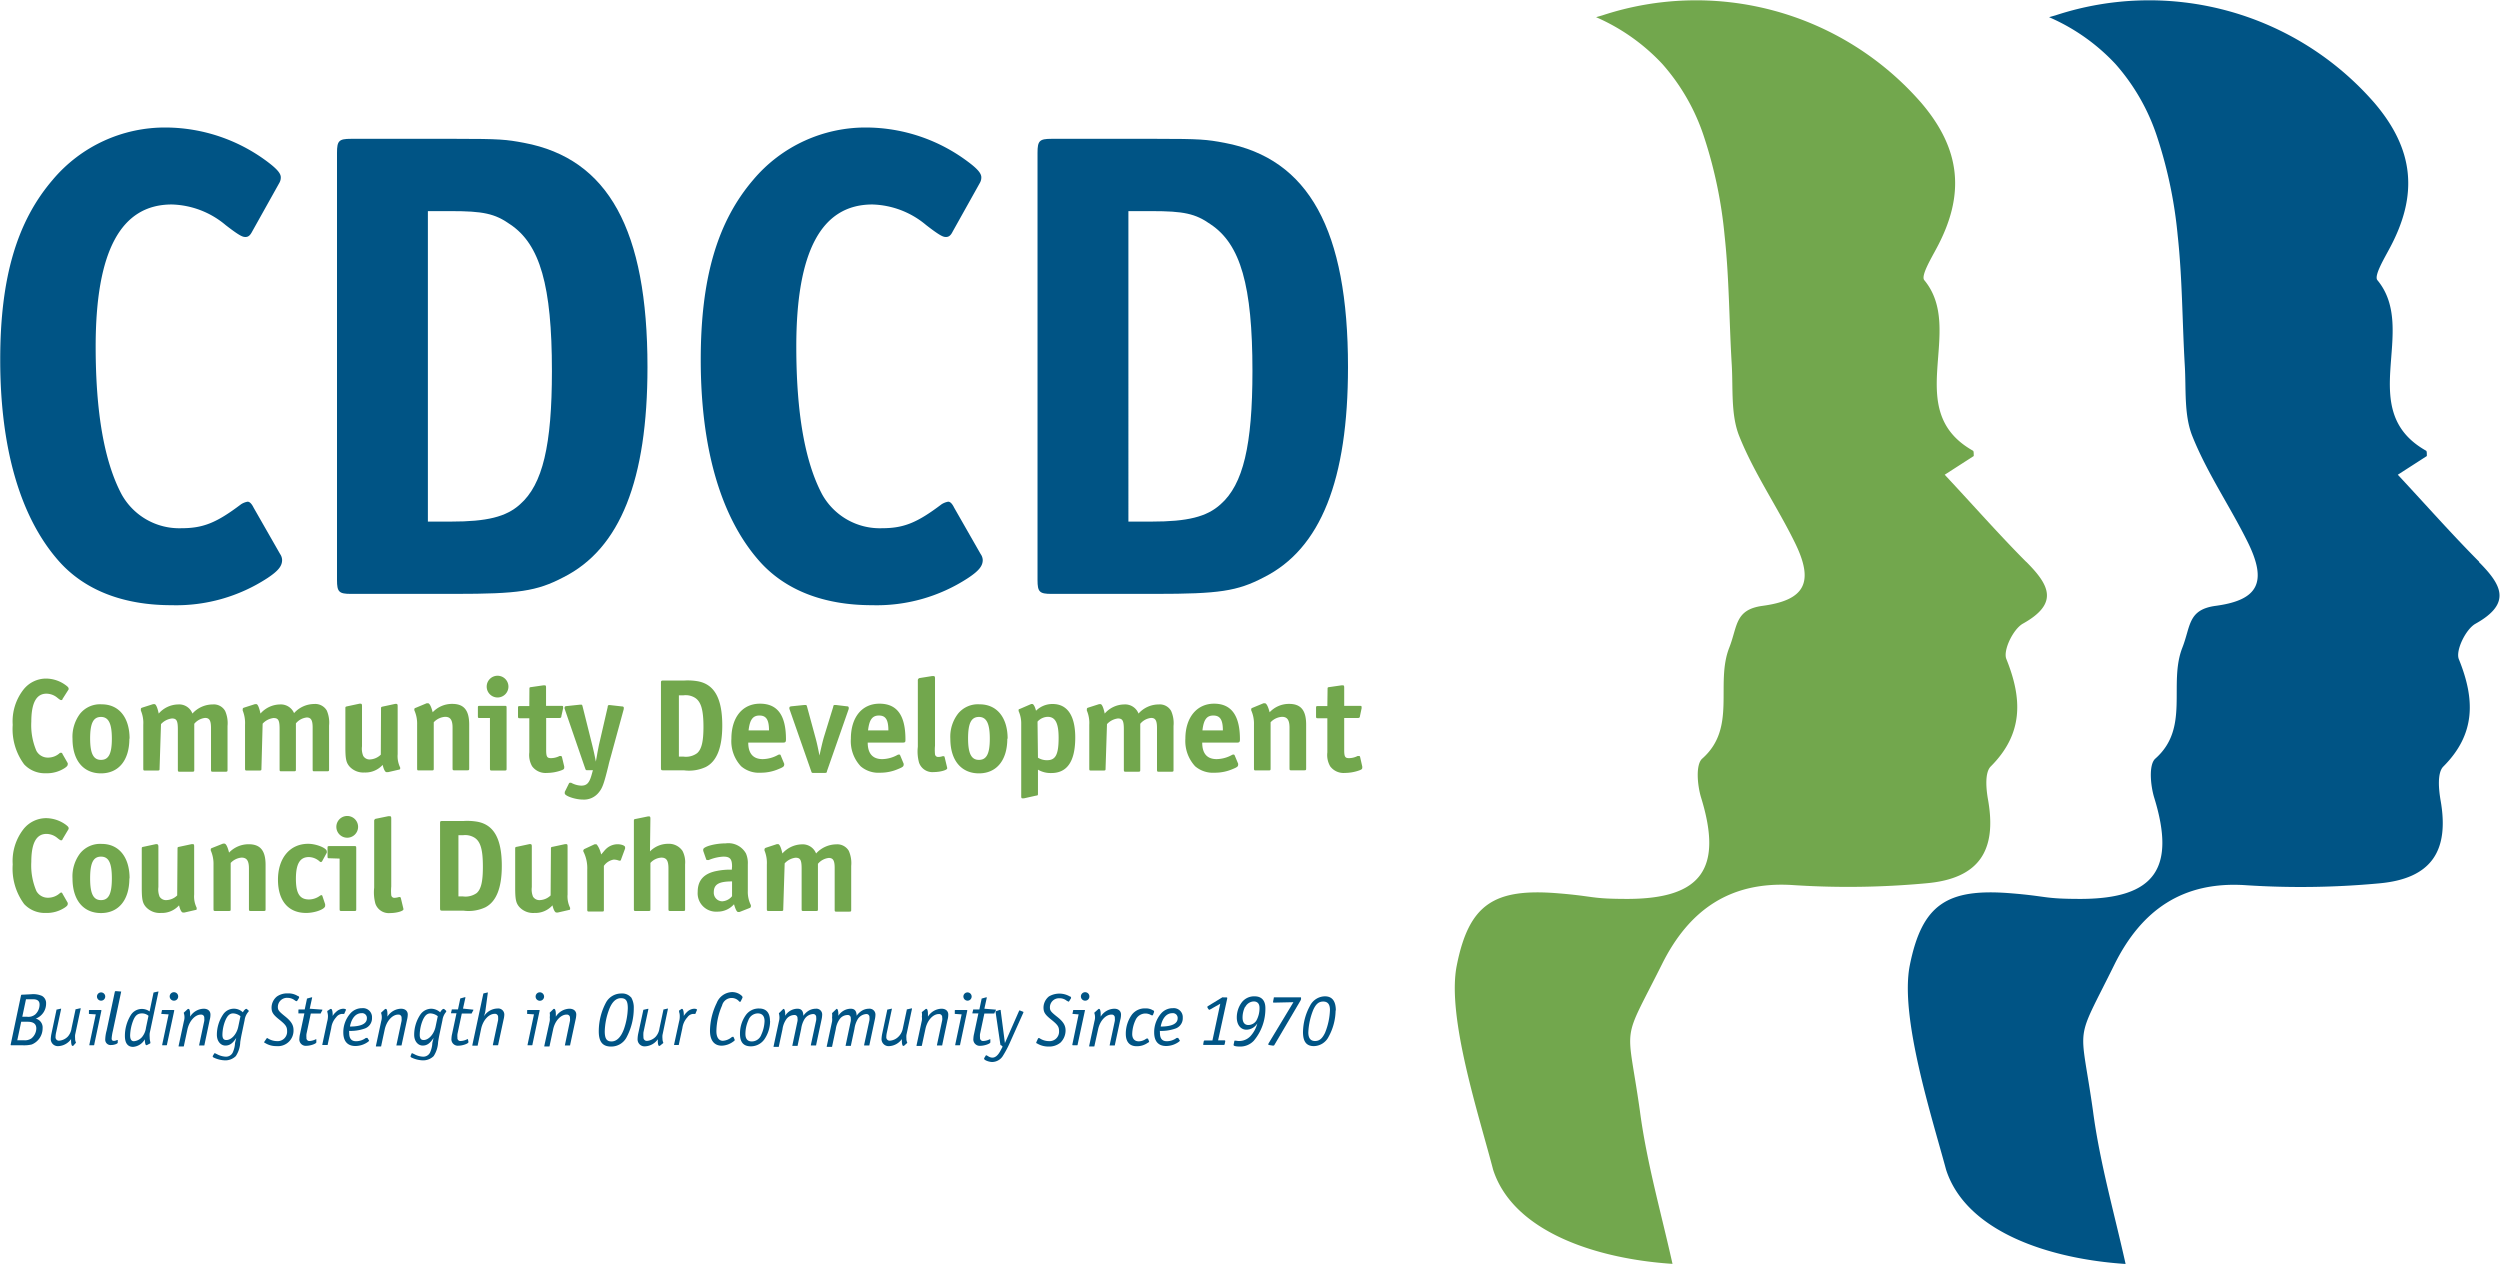 <svg id="Layer_1" data-name="Layer 1" xmlns="http://www.w3.org/2000/svg" viewBox="0 0 229.97 116.23"><defs><style>.cls-1{fill:#72a74d;}.cls-2{fill:#005485;}</style></defs><path class="cls-1" d="M377.32,391.07c-2.49-2.5-4.81-5.15-7.48-8l2.67-1.72c0-.27,0-.46-.07-.49-6.6-3.72-.66-11.08-4.48-15.69-.32-.39.59-1.92,1.08-2.84,2.72-5,2.31-9.2-1.4-13.52a27.48,27.48,0,0,0-29.28-8l-.59.17a18.37,18.37,0,0,1,6.09,4.3,19,19,0,0,1,3.86,6.77,41.18,41.18,0,0,1,1.87,9c.43,3.94.42,7.93.66,11.9.13,2.21-.1,4.6.69,6.57,1.35,3.38,3.47,6.45,5.09,9.74,1.83,3.68,1,5.34-2.94,5.87-2.57.35-2.29,1.87-3.07,3.85-1.31,3.35.72,7.37-2.48,10.2-.63.55-.45,2.47-.11,3.59,2,6.48.09,9.29-6.71,9.32-3.52,0-3-.24-6.49-.52-5.84-.47-8.15,1-9.27,6.62C324,432.89,327,442,328.3,447c1.84,5.7,9.47,8.2,16.5,8.66-1.05-4.72-2.38-9.35-3-14.08-1.19-8.42-1.76-5.9,2.05-13.52,2.46-4.92,6.23-7.64,12.08-7.24a78,78,0,0,0,12.23-.17c4.84-.43,6.49-3,5.67-7.66-.18-1-.32-2.51.24-3.08,3-3,2.93-6.2,1.44-9.89-.32-.79.63-2.75,1.52-3.25,3.35-1.87,2.43-3.56.33-5.67" transform="translate(-190.95 -339.4)"/><path class="cls-2" d="M419,391.07c-2.49-2.5-4.82-5.15-7.48-8l2.67-1.72c0-.27,0-.46-.07-.49-6.6-3.72-.66-11.08-4.48-15.69-.32-.39.59-1.92,1.08-2.84,2.72-5,2.31-9.2-1.4-13.52a27.48,27.48,0,0,0-29.28-8l-.6.17a18.31,18.31,0,0,1,6.1,4.3,19,19,0,0,1,3.86,6.77,41.18,41.18,0,0,1,1.87,9c.43,3.94.42,7.93.65,11.9.14,2.21-.09,4.6.7,6.57,1.35,3.38,3.46,6.45,5.09,9.74,1.82,3.68,1,5.34-2.94,5.87-2.58.35-2.29,1.87-3.07,3.85-1.31,3.35.72,7.37-2.48,10.2-.63.55-.45,2.47-.11,3.59,2,6.48.09,9.29-6.71,9.32-3.52,0-3-.24-6.49-.52-5.84-.47-8.15,1-9.28,6.62-.94,4.74,2,13.85,3.34,18.82,1.85,5.7,9.48,8.2,16.51,8.66-1.05-4.72-2.38-9.35-3-14.08-1.19-8.42-1.76-5.9,2-13.52,2.46-4.92,6.23-7.64,12.08-7.24a78,78,0,0,0,12.23-.17c4.84-.43,6.49-3,5.66-7.66-.17-1-.31-2.51.25-3.08,3-3,2.93-6.2,1.43-9.89-.31-.79.64-2.75,1.53-3.25,3.35-1.87,2.43-3.56.33-5.67" transform="translate(-190.95 -339.4)"/><path class="cls-2" d="M214.14,360.71c-.19.37-.37.49-.61.49s-.49-.06-1.83-1.1a8,8,0,0,0-4.95-1.89c-4.7,0-7,4.33-7,13.06,0,6.1.8,10.62,2.39,13.61a6.06,6.06,0,0,0,5.49,3.11c2,0,3.23-.49,5.49-2.2a1.59,1.59,0,0,1,.61-.24c.18,0,.37.18.55.55l2.44,4.27a1,1,0,0,1,.18.55c0,.55-.36,1-1.34,1.65a15.34,15.34,0,0,1-8.85,2.5c-4.45,0-8.05-1.4-10.43-4.15-3.48-4-5.31-10.31-5.31-18.43,0-7.51,1.52-12.69,4.82-16.54a13.49,13.49,0,0,1,10.49-4.82,15.7,15.7,0,0,1,9.22,3.11c.91.68,1.28,1.1,1.28,1.47a1,1,0,0,1-.12.49Z" transform="translate(-190.95 -339.4)"/><path class="cls-2" d="M230.31,387.38h2.13c3.3,0,5.07-.43,6.35-1.59,2.08-1.83,2.93-5.43,2.93-12.26,0-7.87-1.1-11.66-3.84-13.49-1.41-1-2.51-1.22-5.44-1.22h-2.13Zm2.5-35.21c4.15,0,4.7.06,6.35.37,7.75,1.46,11.35,8,11.35,20.62,0,10.38-2.5,16.72-7.75,19.35-2.44,1.28-4.15,1.52-9.95,1.52h-9.58c-1.1,0-1.28-.18-1.28-1.28v-39.3c0-1.1.18-1.28,1.28-1.28Z" transform="translate(-190.95 -339.4)"/><path class="cls-2" d="M278.58,360.71c-.18.37-.37.49-.61.49s-.49-.06-1.83-1.1a8,8,0,0,0-4.94-1.89c-4.7,0-7,4.33-7,13.06,0,6.1.79,10.62,2.38,13.61a6.07,6.07,0,0,0,5.49,3.11c2,0,3.23-.49,5.49-2.2a1.66,1.66,0,0,1,.61-.24c.19,0,.37.18.55.55l2.44,4.27a1,1,0,0,1,.19.55c0,.55-.37,1-1.35,1.65a15.34,15.34,0,0,1-8.85,2.5c-4.45,0-8.05-1.4-10.43-4.15-3.48-4-5.31-10.31-5.31-18.43,0-7.51,1.53-12.69,4.82-16.54a13.51,13.51,0,0,1,10.5-4.82,15.67,15.67,0,0,1,9.21,3.11c.92.68,1.28,1.1,1.28,1.47a1,1,0,0,1-.12.49Z" transform="translate(-190.95 -339.4)"/><path class="cls-2" d="M294.75,387.38h2.14c3.29,0,5.06-.43,6.34-1.59,2.08-1.83,2.93-5.43,2.93-12.26,0-7.87-1.1-11.66-3.84-13.49-1.41-1-2.5-1.22-5.43-1.22h-2.14Zm2.5-35.21c4.15,0,4.7.06,6.35.37,7.75,1.46,11.35,8,11.35,20.62,0,10.38-2.5,16.72-7.75,19.35-2.44,1.28-4.15,1.52-9.95,1.52h-9.58c-1.1,0-1.28-.18-1.28-1.28v-39.3c0-1.1.18-1.28,1.28-1.28Z" transform="translate(-190.95 -339.4)"/><path class="cls-1" d="M196.7,403.7c0,.08-.07.1-.12.1s-.09,0-.36-.22a1.58,1.58,0,0,0-1-.37c-.93,0-1.39.86-1.39,2.58a6,6,0,0,0,.47,2.68,1.19,1.19,0,0,0,1.08.62,1.59,1.59,0,0,0,1.09-.44c.05,0,.08,0,.12,0s.07,0,.11.11l.48.84a.26.26,0,0,1,0,.11c0,.11-.07.2-.26.33a3,3,0,0,1-1.75.49,2.6,2.6,0,0,1-2-.82,5.44,5.44,0,0,1-1.05-3.63,4.74,4.74,0,0,1,1-3.26,2.65,2.65,0,0,1,2.07-1,3.08,3.08,0,0,1,1.82.62c.18.13.25.22.25.29a.2.2,0,0,1,0,.09Z" transform="translate(-190.95 -339.4)"/><path class="cls-1" d="M199.24,407.3c0,1.4.29,2,1,2s1-.58,1-1.95-.29-2-1-2-1,.58-1,2m3.61,0c0,2-1,3.19-2.61,3.19s-2.62-1.18-2.62-3.18a3.53,3.53,0,0,1,.69-2.3,2.36,2.36,0,0,1,2-.87c1.58,0,2.56,1.21,2.56,3.16" transform="translate(-190.95 -339.4)"/><path class="cls-1" d="M205.63,410.07c0,.18,0,.21-.2.21h-1.1c-.18,0-.2,0-.2-.21v-4a2.92,2.92,0,0,0-.22-1.3.39.39,0,0,1,0-.13c0-.06,0-.11.13-.15l1-.32.12,0c.14,0,.28.34.39.87a2.42,2.42,0,0,1,1.79-.84,1.3,1.3,0,0,1,1.31.84,2.52,2.52,0,0,1,1.86-.84,1.2,1.2,0,0,1,1.15.6,2.76,2.76,0,0,1,.22,1.38v4c0,.18,0,.21-.2.21h-1.11c-.18,0-.21,0-.21-.21v-3.81c0-.68-.14-.93-.54-.93a1.5,1.5,0,0,0-1,.54v4.2c0,.18,0,.21-.21.21h-1.09c-.18,0-.21,0-.21-.21v-3.69c0-.8-.12-1-.55-1a1.64,1.64,0,0,0-1,.52Z" transform="translate(-190.95 -339.4)"/><path class="cls-1" d="M215,410.07c0,.18,0,.21-.21.21H213.7c-.18,0-.21,0-.21-.21v-4a3.08,3.08,0,0,0-.21-1.3.27.27,0,0,1,0-.13c0-.06,0-.11.13-.15l1-.32.12,0c.13,0,.27.34.38.87a2.44,2.44,0,0,1,1.8-.84A1.32,1.32,0,0,1,218,405a2.5,2.5,0,0,1,1.85-.84,1.23,1.23,0,0,1,1.16.6,2.78,2.78,0,0,1,.21,1.38v4c0,.18,0,.21-.2.21h-1.11c-.18,0-.2,0-.2-.21v-3.81c0-.68-.15-.93-.54-.93a1.5,1.5,0,0,0-1,.54v4.2c0,.18,0,.21-.2.21h-1.1c-.18,0-.2,0-.2-.21v-3.69c0-.8-.12-1-.56-1a1.62,1.62,0,0,0-1,.52Z" transform="translate(-190.95 -339.4)"/><path class="cls-1" d="M226,404.61c0-.17,0-.18.18-.22l1.12-.24h.12c.07,0,.11.06.11.19v4.43a2.39,2.39,0,0,0,.23,1.23.23.23,0,0,1,0,.11s0,.08-.12.09l-1,.23-.13,0c-.13,0-.26-.24-.36-.67a2.13,2.13,0,0,1-1.66.7,1.72,1.72,0,0,1-1.36-.52c-.34-.37-.41-.72-.41-1.83v-3.52c0-.17,0-.18.18-.22l1.12-.24h.09c.1,0,.14.05.14.19v3.73a1.77,1.77,0,0,0,.11.88.67.67,0,0,0,.62.33,1.53,1.53,0,0,0,1-.44Z" transform="translate(-190.95 -339.4)"/><path class="cls-1" d="M230.2,404.09l.12,0c.14,0,.3.3.43.83a2.44,2.44,0,0,1,1.81-.77c1.07,0,1.55.59,1.55,1.9v4c0,.18,0,.21-.2.21h-1.12c-.18,0-.21,0-.21-.21v-3.71c0-.71-.2-1-.68-1a1.56,1.56,0,0,0-1.05.5v4.22c0,.18,0,.21-.21.21h-1.12c-.18,0-.2,0-.2-.21v-4a3,3,0,0,0-.25-1.31.24.24,0,0,1,0-.13s0-.08.1-.1Z" transform="translate(-190.95 -339.4)"/><path class="cls-1" d="M237.72,402.56a1,1,0,0,1-1,1,1,1,0,1,1,0-2,1,1,0,0,1,1,1m-2.61,2.89c-.18,0-.2,0-.2-.2v-.72c0-.18,0-.2.2-.2h2.24c.18,0,.2,0,.2.2v5.54c0,.18,0,.21-.2.21h-1.12c-.18,0-.21,0-.21-.21v-4.62Z" transform="translate(-190.95 -339.4)"/><path class="cls-1" d="M239.65,402.81c0-.17,0-.19.19-.21l1.11-.16h.11c.08,0,.12.05.12.19v1.7h1.37c.16,0,.2,0,.2.12a.41.41,0,0,1,0,.11l-.16.71c0,.14-.07.18-.21.18h-1.19v2.92c0,.64.08.77.44.77a1.77,1.77,0,0,0,.8-.2l.1,0q.09,0,.12.12l.2.84a.43.43,0,0,1,0,.13c0,.12-.07.17-.37.27a4,4,0,0,1-1.22.2,1.53,1.53,0,0,1-1.36-.61,2.07,2.07,0,0,1-.26-1.28v-3.14h-.83c-.18,0-.21,0-.21-.2v-.72c0-.18,0-.2.21-.2h.83Z" transform="translate(-190.95 -339.4)"/><path class="cls-1" d="M245.29,407.38c.21.84.33,1.33.47,2.08.1-.53.12-.68.18-1l.11-.56.12-.51.68-2.95c0-.15.06-.18.13-.18h.09l1.06.12c.15,0,.2.05.2.12s0,0,0,.12l-1.2,4.4c-.07.25-.15.52-.21.8-.42,1.71-.56,2.09-.91,2.5a1.73,1.73,0,0,1-1.46.63c-.67,0-1.65-.33-1.65-.57,0,0,0,0,0-.13l.38-.77a.13.13,0,0,1,.1-.08l.1,0a2.12,2.12,0,0,0,.93.27c.5,0,.73-.22.94-.92l.14-.5H245c-.15,0-.16,0-.22-.16l-1.89-5.49a.24.24,0,0,1,0-.13c0-.07.05-.11.19-.12l1.23-.13h.08c.08,0,.11,0,.15.16Z" transform="translate(-190.95 -339.4)"/><path class="cls-1" d="M253.4,409h.43a1.72,1.72,0,0,0,1.25-.32c.41-.36.58-1.07.58-2.42,0-1.55-.22-2.3-.76-2.66a1.62,1.62,0,0,0-1.07-.24h-.43Zm.5-7a5.44,5.44,0,0,1,1.25.07c1.53.29,2.24,1.59,2.24,4.07,0,2-.49,3.3-1.53,3.82a3.65,3.65,0,0,1-2,.3H252c-.22,0-.25,0-.25-.26v-7.75c0-.21,0-.25.25-.25Z" transform="translate(-190.95 -339.4)"/><path class="cls-1" d="M261.69,406.59c0-1-.27-1.37-.88-1.37s-.89.39-1,1.37Zm-1.91,1.12c0,1,.45,1.52,1.34,1.52a3,3,0,0,0,1.37-.37.29.29,0,0,1,.16-.05c.06,0,.1,0,.13.11l.3.72a.19.19,0,0,1,0,.13c0,.13-.1.21-.5.37a4.08,4.08,0,0,1-1.66.34,2.5,2.5,0,0,1-1.79-.59,3.38,3.38,0,0,1-.9-2.54c0-1.94,1-3.22,2.63-3.22s2.39,1.09,2.39,3.28c0,.24-.05.3-.27.3Z" transform="translate(-190.95 -339.4)"/><path class="cls-1" d="M265.94,407.17c.13.46.25,1,.39,1.73.14-.63.29-1.3.42-1.73l.85-2.76c0-.13.07-.16.14-.16h.1l1,.12c.13,0,.18.05.18.12a.35.35,0,0,1,0,.13l-2,5.72c0,.14-.07.16-.22.16h-1c-.16,0-.18,0-.23-.16l-2-5.72a.27.27,0,0,1,0-.13c0-.07.05-.1.19-.12l1.18-.12h.1c.07,0,.11,0,.15.16Z" transform="translate(-190.95 -339.4)"/><path class="cls-1" d="M272.67,406.59c0-1-.26-1.37-.87-1.37s-.89.39-1,1.37Zm-1.9,1.12c0,1,.45,1.52,1.34,1.52a3,3,0,0,0,1.37-.37.29.29,0,0,1,.16-.05c.06,0,.09,0,.13.11l.3.72a.19.19,0,0,1,0,.13c0,.13-.1.21-.5.37a4.08,4.08,0,0,1-1.66.34,2.5,2.5,0,0,1-1.79-.59,3.38,3.38,0,0,1-.9-2.54c0-1.94,1-3.22,2.63-3.22s2.39,1.09,2.39,3.28c0,.24,0,.3-.27.3Z" transform="translate(-190.95 -339.4)"/><path class="cls-1" d="M276.69,401.59l.15,0c.08,0,.12.06.12.21V408a4.2,4.2,0,0,0,0,.79.28.28,0,0,0,.3.24,1.16,1.16,0,0,0,.4-.07h.09a.09.09,0,0,1,.09.07l.24,1,0,.05a.08.08,0,0,1,0,0c0,.16-.64.34-1.22.34a1.3,1.3,0,0,1-1.37-.87,3.89,3.89,0,0,1-.11-1.46V402a.21.21,0,0,1,.18-.23Z" transform="translate(-190.95 -339.4)"/><path class="cls-1" d="M280,407.3c0,1.4.29,2,1,2s1-.58,1-1.95-.29-2-1-2-1,.58-1,2m3.61,0c0,2-1,3.19-2.61,3.19s-2.63-1.18-2.63-3.18a3.47,3.47,0,0,1,.7-2.3,2.35,2.35,0,0,1,2-.87c1.58,0,2.57,1.21,2.57,3.16" transform="translate(-190.95 -339.4)"/><path class="cls-1" d="M286.43,409.1a1.57,1.57,0,0,0,.84.23c.79,0,1.06-.53,1.06-2.07,0-1.33-.3-1.92-1-1.92a1.3,1.3,0,0,0-.94.44Zm-.62-4.94.1,0c.11,0,.25.25.34.62a2.14,2.14,0,0,1,1.53-.62c1.36,0,2.08,1.08,2.08,3.08,0,2.18-.73,3.27-2.2,3.27a2.3,2.3,0,0,1-1.23-.31v2.18c0,.17,0,.19-.18.21l-1.12.25H285c-.08,0-.11-.05-.11-.2V406a2.76,2.76,0,0,0-.24-1.19.37.37,0,0,1,0-.09c0-.05,0-.08.12-.11Z" transform="translate(-190.95 -339.4)"/><path class="cls-1" d="M292.65,410.07c0,.18,0,.21-.2.21h-1.1c-.18,0-.2,0-.2-.21v-4a2.92,2.92,0,0,0-.22-1.3.39.39,0,0,1,0-.13c0-.06,0-.11.13-.15l1-.32.12,0c.14,0,.28.34.39.87a2.42,2.42,0,0,1,1.79-.84,1.32,1.32,0,0,1,1.32.84,2.49,2.49,0,0,1,1.85-.84,1.2,1.2,0,0,1,1.15.6,2.76,2.76,0,0,1,.22,1.38v4c0,.18,0,.21-.2.21h-1.11c-.18,0-.21,0-.21-.21v-3.81c0-.68-.14-.93-.54-.93a1.5,1.5,0,0,0-1,.54v4.2c0,.18,0,.21-.21.21h-1.09c-.18,0-.21,0-.21-.21v-3.69c0-.8-.12-1-.55-1a1.64,1.64,0,0,0-1,.52Z" transform="translate(-190.95 -339.4)"/><path class="cls-1" d="M303.44,406.59c0-1-.27-1.37-.88-1.37s-.89.39-1,1.37Zm-1.9,1.12c0,1,.44,1.52,1.33,1.52a3,3,0,0,0,1.38-.37.29.29,0,0,1,.15-.05c.06,0,.1,0,.14.11l.3.72a.24.24,0,0,1,0,.13c0,.13-.09.21-.49.37a4.08,4.08,0,0,1-1.66.34,2.52,2.52,0,0,1-1.8-.59,3.42,3.42,0,0,1-.9-2.54c0-1.94,1.05-3.22,2.64-3.22s2.38,1.09,2.38,3.28c0,.24-.05.3-.26.3Z" transform="translate(-190.95 -339.4)"/><path class="cls-1" d="M307.18,404.09l.12,0c.15,0,.3.3.44.83a2.43,2.43,0,0,1,1.8-.77c1.07,0,1.56.59,1.56,1.9v4c0,.18,0,.21-.21.21h-1.12c-.18,0-.2,0-.2-.21v-3.71c0-.71-.21-1-.69-1a1.56,1.56,0,0,0-1.05.5v4.22c0,.18,0,.21-.2.21h-1.12c-.18,0-.21,0-.21-.21v-4a3,3,0,0,0-.25-1.31.35.35,0,0,1,0-.13.12.12,0,0,1,.09-.1Z" transform="translate(-190.95 -339.4)"/><path class="cls-1" d="M313.07,402.81c0-.17,0-.19.19-.21l1.11-.16h.11c.08,0,.12.05.12.19v1.7H316c.16,0,.2,0,.2.12a.41.41,0,0,1,0,.11l-.15.71c0,.14-.08.18-.22.18H314.6v2.92c0,.64.08.77.44.77a1.77,1.77,0,0,0,.8-.2l.1,0c.07,0,.1,0,.13.12l.19.84a.43.43,0,0,1,0,.13c0,.12-.07.17-.37.27a4,4,0,0,1-1.22.2,1.53,1.53,0,0,1-1.36-.61,2.07,2.07,0,0,1-.26-1.28v-3.14h-.83c-.18,0-.21,0-.21-.2v-.72c0-.18,0-.2.21-.2h.83Z" transform="translate(-190.95 -339.4)"/><path class="cls-1" d="M196.7,416.6c0,.07-.07.1-.12.1s-.09,0-.36-.22a1.58,1.58,0,0,0-1-.37c-.93,0-1.39.85-1.39,2.57a6,6,0,0,0,.47,2.69,1.2,1.2,0,0,0,1.08.61,1.62,1.62,0,0,0,1.09-.43.24.24,0,0,1,.12-.05s.07,0,.11.11l.48.84a.23.23,0,0,1,0,.11c0,.11-.07.19-.26.32a3,3,0,0,1-1.75.5,2.6,2.6,0,0,1-2-.82,5.47,5.47,0,0,1-1.05-3.64,4.76,4.76,0,0,1,1-3.26,2.67,2.67,0,0,1,2.07-1,3.13,3.13,0,0,1,1.82.61c.18.14.25.22.25.29a.22.22,0,0,1,0,.1Z" transform="translate(-190.95 -339.4)"/><path class="cls-1" d="M199.24,420.2c0,1.4.29,2,1,2s1-.58,1-2-.29-2-1-2-1,.58-1,2m3.61,0c0,2-1,3.19-2.61,3.19s-2.62-1.18-2.62-3.18a3.51,3.51,0,0,1,.69-2.3,2.37,2.37,0,0,1,2-.88c1.58,0,2.56,1.22,2.56,3.17" transform="translate(-190.95 -339.4)"/><path class="cls-1" d="M207.28,417.5c0-.16,0-.18.18-.21l1.12-.24.12,0c.08,0,.11.06.11.2v4.43a2.35,2.35,0,0,0,.23,1.22.37.37,0,0,1,0,.11c0,.05,0,.09-.12.1l-1,.23-.14,0c-.13,0-.26-.24-.36-.66a2.11,2.11,0,0,1-1.66.7,1.72,1.72,0,0,1-1.36-.52c-.34-.37-.41-.72-.41-1.83V417.5c0-.16,0-.18.18-.21l1.12-.24s.07,0,.1,0,.13.05.13.2V421a1.77,1.77,0,0,0,.11.88.69.69,0,0,0,.62.32,1.51,1.51,0,0,0,1-.43Z" transform="translate(-190.95 -339.4)"/><path class="cls-1" d="M211.47,417l.12,0c.15,0,.3.3.43.83a2.49,2.49,0,0,1,1.81-.77c1.07,0,1.55.59,1.55,1.9V423c0,.18,0,.2-.2.2h-1.12c-.18,0-.21,0-.21-.2v-3.71c0-.71-.2-1-.68-1a1.54,1.54,0,0,0-1,.49V423c0,.18,0,.2-.2.2H210.8c-.18,0-.21,0-.21-.2v-4.05a3.06,3.06,0,0,0-.25-1.31.34.34,0,0,1,0-.12s0-.08.1-.11Z" transform="translate(-190.95 -339.4)"/><path class="cls-1" d="M220.86,422.58c0,.1,0,.1,0,.15,0,.3-.93.65-1.75.65-1.64,0-2.59-1.12-2.59-3.06s1.06-3.3,2.78-3.3c.74,0,1.71.39,1.71.69a.39.39,0,0,1,0,.13l-.42.77a.18.18,0,0,1-.11.09.21.21,0,0,1-.12-.05,1.52,1.52,0,0,0-1-.41c-.82,0-1.19.62-1.19,2s.37,1.9,1.21,1.9a1.73,1.73,0,0,0,1-.34.36.36,0,0,1,.13-.06s.08,0,.1.09Z" transform="translate(-190.95 -339.4)"/><path class="cls-1" d="M223.89,415.46a1,1,0,0,1-1,1,1,1,0,1,1,1-1m-2.61,2.89c-.18,0-.2,0-.2-.21v-.71c0-.18,0-.2.2-.2h2.24c.18,0,.2,0,.2.2V423c0,.18,0,.2-.2.2H222.4c-.18,0-.21,0-.21-.2v-4.62Z" transform="translate(-190.95 -339.4)"/><path class="cls-1" d="M226.67,414.48l.15,0c.08,0,.12.06.12.2v6.27a4.38,4.38,0,0,0,0,.8.28.28,0,0,0,.3.24,1.61,1.61,0,0,0,.4-.07.15.15,0,0,1,.08,0,.1.1,0,0,1,.1.08l.24,1V423a.13.13,0,0,1,0,.05c0,.16-.63.34-1.21.34a1.3,1.3,0,0,1-1.37-.87,4,4,0,0,1-.11-1.47v-6.11a.2.2,0,0,1,.18-.23Z" transform="translate(-190.95 -339.4)"/><path class="cls-1" d="M233.12,421.86h.42a1.77,1.77,0,0,0,1.26-.31c.41-.36.57-1.07.57-2.42,0-1.55-.21-2.3-.75-2.66a1.63,1.63,0,0,0-1.08-.24h-.42Zm.5-6.94a5.5,5.5,0,0,1,1.25.07c1.53.29,2.24,1.59,2.24,4.07,0,2-.5,3.29-1.53,3.81a3.65,3.65,0,0,1-2,.3h-1.89c-.22,0-.26,0-.26-.25v-7.75c0-.22,0-.25.26-.25Z" transform="translate(-190.95 -339.4)"/><path class="cls-1" d="M241.63,417.5c0-.16,0-.18.18-.21l1.12-.24.12,0c.08,0,.11.06.11.2v4.43a2.35,2.35,0,0,0,.23,1.22.21.21,0,0,1,0,.11c0,.05,0,.09-.12.1l-1,.23-.14,0c-.13,0-.26-.24-.36-.66a2.11,2.11,0,0,1-1.66.7,1.72,1.72,0,0,1-1.36-.52c-.34-.37-.41-.72-.41-1.83V417.5c0-.16,0-.18.18-.21l1.12-.24a.18.18,0,0,1,.1,0c.09,0,.13.05.13.2V421a1.77,1.77,0,0,0,.11.88.69.69,0,0,0,.62.32,1.51,1.51,0,0,0,1-.43Z" transform="translate(-190.95 -339.4)"/><path class="cls-1" d="M245.65,417.06c.1,0,.1,0,.15,0s.32.36.45.94c.26-.29.29-.35.41-.47a1.55,1.55,0,0,1,1.1-.47c.36,0,.69.13.69.27a1.11,1.11,0,0,1,0,.13l-.37,1c0,.08-.06.11-.1.11l-.08,0a1.53,1.53,0,0,0-.48-.1,1.38,1.38,0,0,0-.92.58v4c0,.18,0,.2-.2.2h-1.12c-.18,0-.21,0-.21-.2v-3.66a3.39,3.39,0,0,0-.36-1.67.52.52,0,0,1,0-.11s.05-.1.12-.12Z" transform="translate(-190.95 -339.4)"/><path class="cls-1" d="M250.74,417.72a2.33,2.33,0,0,1,1.67-.7,1.51,1.51,0,0,1,1.32.65,2.25,2.25,0,0,1,.24,1.24V423c0,.18,0,.2-.2.2h-1.12c-.18,0-.21,0-.21-.2v-3.71c0-.73-.18-1-.66-1a1.47,1.47,0,0,0-1,.49V423c0,.18,0,.2-.2.2h-1.12c-.18,0-.2,0-.2-.2v-8.06c0-.16,0-.18.18-.21l1.12-.23h.1c.09,0,.12.06.12.2Z" transform="translate(-190.95 -339.4)"/><path class="cls-1" d="M258.29,420.48c-1.2,0-1.68.26-1.68,1a.79.79,0,0,0,.77.83,1.26,1.26,0,0,0,.91-.47Zm0-1.38c0-.68-.19-.9-.79-.9a4,4,0,0,0-1.35.31.27.27,0,0,1-.13,0c-.06,0-.1,0-.13-.12l-.25-.72a.69.69,0,0,1,0-.13c0-.26,1.09-.56,2.06-.56a1.85,1.85,0,0,1,1.87.93,2.22,2.22,0,0,1,.17,1v2.45a2.73,2.73,0,0,0,.28,1.3.43.43,0,0,1,0,.14.16.16,0,0,1-.1.12l-.94.37-.14,0c-.11,0-.23-.23-.37-.71a2,2,0,0,1-1.54.68,1.69,1.69,0,0,1-1.8-1.82c0-1.07.58-1.71,1.79-1.93a6.09,6.09,0,0,1,1.35-.11Z" transform="translate(-190.95 -339.4)"/><path class="cls-1" d="M263,423c0,.18,0,.2-.21.2h-1.09c-.18,0-.21,0-.21-.2v-4.05a3,3,0,0,0-.21-1.3.22.22,0,0,1,0-.13c0-.06.05-.11.13-.14l1-.33.12,0c.13,0,.28.34.39.86a2.46,2.46,0,0,1,1.79-.84,1.32,1.32,0,0,1,1.31.84,2.55,2.55,0,0,1,1.85-.84,1.23,1.23,0,0,1,1.16.6,2.8,2.8,0,0,1,.22,1.39v4c0,.18,0,.2-.21.2h-1.11c-.18,0-.2,0-.2-.2v-3.82c0-.67-.14-.92-.54-.92a1.52,1.52,0,0,0-1,.54V423c0,.18,0,.2-.2.2h-1.1c-.18,0-.2,0-.2-.2v-3.7c0-.79-.12-1-.56-1a1.62,1.62,0,0,0-1,.52Z" transform="translate(-190.95 -339.4)"/><path class="cls-2" d="M193.44,432.93a1,1,0,0,0,.76-.22,1.24,1.24,0,0,0,.39-.91c0-.32-.2-.48-.59-.48h-.66l-.34,1.61Zm-.3,2.16a1.05,1.05,0,0,0,.7-.17,1.21,1.21,0,0,0,.45-.92c0-.4-.26-.61-.78-.61h-.61l-.36,1.7Zm.67-4.23a2,2,0,0,1,1,.15.76.76,0,0,1,.38.71,1.47,1.47,0,0,1-.95,1.38.84.84,0,0,1,.63.88,1.61,1.61,0,0,1-1,1.5,3,3,0,0,1-.88.07H192c-.05,0-.07,0-.07-.06v0l.95-4.51a.09.09,0,0,1,.11-.08Z" transform="translate(-190.95 -339.4)"/><path class="cls-2" d="M197.68,435.61l-.07,0c-.06,0-.12-.18-.12-.44a1.34,1.34,0,0,1,0-.19,1.51,1.51,0,0,1-1.15.65.65.65,0,0,1-.72-.65,3,3,0,0,1,.06-.48l.46-2.17c0-.05,0-.06.07-.07l.36-.08h0a0,0,0,0,1,0,.05.08.08,0,0,1,0,0l-.45,2.11a2,2,0,0,0-.06.45.31.31,0,0,0,.33.34,1.24,1.24,0,0,0,.81-.39,1.42,1.42,0,0,0,.33-.75l.36-1.69c0-.05,0-.06.08-.07l.35-.08h.05a0,0,0,0,1,0,.05s0,0,0,0l-.51,2.39a1.76,1.76,0,0,0,0,.33.77.77,0,0,0,.07.36.06.06,0,0,1,0,0,.09.09,0,0,1,0,.05Z" transform="translate(-190.95 -339.4)"/><path class="cls-2" d="M200.63,431.07a.38.38,0,0,1-.76,0,.38.38,0,1,1,.76,0m-1.5,1.6a0,0,0,0,1,0,0,.13.13,0,0,1,0-.05l0-.24c0-.06,0-.07.09-.07h1s.06,0,.06.05v0l-.66,3.12c0,.06,0,.07-.09.07h-.36s0,0,0-.05a.06.06,0,0,1,0,0l.59-2.79Z" transform="translate(-190.95 -339.4)"/><path class="cls-2" d="M202.1,430.61h0a0,0,0,0,1,0,0v0l-.77,3.63a4.11,4.11,0,0,0-.11.69c0,.15.07.22.21.22a.63.63,0,0,0,.28-.08l.07,0s0,0,0,0l0,.24v0c0,.1-.32.22-.6.22a.49.49,0,0,1-.55-.51,3.43,3.43,0,0,1,.13-.83l.75-3.54a.09.09,0,0,1,.08-.08Z" transform="translate(-190.95 -339.4)"/><path class="cls-2" d="M204.61,432.84a.92.92,0,0,0-.59-.22c-.39,0-.61.17-.8.61a4.1,4.1,0,0,0-.3,1.41c0,.36.12.54.34.54a1.11,1.11,0,0,0,.76-.39,1.69,1.69,0,0,0,.36-.86Zm.45-2.07a.07.07,0,0,1,.06-.08l.36-.08h.05a0,0,0,0,1,0,0,.08.08,0,0,1,0,0l-.81,3.83a2.1,2.1,0,0,0,0,.37,1.68,1.68,0,0,0,.06.45.11.11,0,0,1,0,.05s0,0,0,.06l-.32.17-.06,0c-.07,0-.13-.26-.13-.55V435a1.34,1.34,0,0,1-1.08.7c-.49,0-.75-.35-.75-1a3.61,3.61,0,0,1,.54-1.92,1.2,1.2,0,0,1,1-.57,1.21,1.21,0,0,1,.73.23Z" transform="translate(-190.95 -339.4)"/><path class="cls-2" d="M207.34,431.07a.38.38,0,0,1-.38.38.39.39,0,1,1,.38-.38m-1.5,1.6a0,0,0,0,1-.05,0v-.05l.05-.24c0-.06,0-.07.09-.07h1s.05,0,.05.05v0l-.67,3.12c0,.06,0,.07-.08.07h-.36s0,0,0-.05a.06.06,0,0,1,0,0l.59-2.79Z" transform="translate(-190.95 -339.4)"/><path class="cls-2" d="M208.23,432.21l.08,0c.07,0,.13.2.13.46,0,.06,0,.11,0,.25a1.51,1.51,0,0,1,1.25-.73c.38,0,.62.21.62.54a1.77,1.77,0,0,1-.07.49l-.48,2.28c0,.06,0,.07-.09.07h-.35s-.06,0-.06,0a0,0,0,0,1,0,0v0l.48-2.26a1.31,1.31,0,0,0,0-.27.28.28,0,0,0-.31-.31c-.54,0-1.07.59-1.24,1.37l-.32,1.49c0,.06,0,.07-.08.07h-.35s-.06,0-.06,0v-.05l.49-2.29a1.16,1.16,0,0,0,.05-.35,1.19,1.19,0,0,0-.06-.37v0a.08.08,0,0,1,0-.05Z" transform="translate(-190.95 -339.4)"/><path class="cls-2" d="M213.07,432.88a1.14,1.14,0,0,0-.68-.26c-.32,0-.54.22-.74.72a3.68,3.68,0,0,0-.24,1.24c0,.34.11.49.36.49.47,0,.94-.53,1.09-1.19Zm-2.4,3.41s0,0,.05,0,0,0,.17.07a1.87,1.87,0,0,0,.81.24.69.69,0,0,0,.65-.36,2.42,2.42,0,0,0,.21-.75c0-.19.06-.31.12-.61-.33.51-.61.7-1,.7s-.78-.35-.78-1a3.34,3.34,0,0,1,.56-1.84,1.19,1.19,0,0,1,1.83-.22c.08-.16.23-.31.29-.31a.09.09,0,0,1,.07,0l.19.17,0,0a.17.17,0,0,1-.05.1,1.45,1.45,0,0,0-.34.77l-.21,1c-.11.52-.12.58-.19,1a2.46,2.46,0,0,1-.41,1.3,1.37,1.37,0,0,1-1,.39,2.6,2.6,0,0,1-1.06-.27s-.06-.05-.06-.07a.15.15,0,0,1,0-.06Z" transform="translate(-190.95 -339.4)"/><path class="cls-2" d="M215.49,434.9a.05.05,0,0,1,0,0,.07.07,0,0,1,.07,0,1.59,1.59,0,0,0,.86.27.87.87,0,0,0,.94-.93c0-.39-.13-.58-.72-1.05s-.71-.69-.71-1.13a1.33,1.33,0,0,1,.5-1,1.66,1.66,0,0,1,1-.28,1.6,1.6,0,0,1,.91.24c.08,0,.12.08.12.1a.19.19,0,0,1,0,.07l-.19.3-.06,0s-.05,0-.14-.07a1.08,1.08,0,0,0-.66-.23.84.84,0,0,0-.9.84c0,.29.1.41.66.86s.78.79.78,1.27a1.43,1.43,0,0,1-1.56,1.47,1.93,1.93,0,0,1-1.06-.29c-.06,0-.08-.06-.08-.09s0,0,0,0Z" transform="translate(-190.95 -339.4)"/><path class="cls-2" d="M220.54,432.27s.06,0,.06,0,0,0,0,.06l-.13.24c0,.05,0,.06-.09.06h-.84l-.4,1.89a1.84,1.84,0,0,0,0,.33.27.27,0,0,0,.3.31A1.49,1.49,0,0,0,220,435l.05,0s0,0,0,0l0,.23v.05c0,.13-.54.32-.9.32a.59.59,0,0,1-.66-.67,2.08,2.08,0,0,1,.06-.42l.4-1.89h-.5a0,0,0,0,1-.05,0,.09.09,0,0,1,0-.05l0-.24c0-.06,0-.07.08-.07h.5l.2-.95c0-.05,0-.05.07-.07l.36-.1h.05s0,0,0,.05v0l-.22,1Z" transform="translate(-190.95 -339.4)"/><path class="cls-2" d="M221.34,432.21l.07,0c.08,0,.14.24.14.49a1.1,1.1,0,0,1,0,.16,1.35,1.35,0,0,1,.3-.36,1,1,0,0,1,.67-.31c.15,0,.26.05.26.1v0l-.17.38a0,0,0,0,1,0,0l-.08,0-.16,0a.72.72,0,0,0-.49.3,1.77,1.77,0,0,0-.46,1l-.32,1.49c0,.06,0,.07-.09.07h-.35s-.06,0-.06,0v-.05l.44-2.08a2,2,0,0,0,.08-.52,1.52,1.52,0,0,0-.06-.39.13.13,0,0,1,0-.06.07.07,0,0,1,.06-.07Z" transform="translate(-190.95 -339.4)"/><path class="cls-2" d="M224.7,433.07a.44.44,0,0,0-.49-.47c-.53,0-.92.45-1.07,1.23,1,0,1.56-.25,1.56-.76m-1.63,1.22v.12c0,.52.2.77.64.77a1.51,1.51,0,0,0,.89-.3l.09,0a.07.07,0,0,1,.06,0l.16.25s0,0,0,0,0,0-.07.08a2,2,0,0,1-1.2.41c-.72,0-1.11-.44-1.11-1.25a2.63,2.63,0,0,1,.67-1.77,1.42,1.42,0,0,1,1.06-.46.83.83,0,0,1,.91.88,1,1,0,0,1-.69,1,3.92,3.92,0,0,1-1.43.21Z" transform="translate(-190.95 -339.4)"/><path class="cls-2" d="M226.38,432.21l.08,0c.07,0,.13.2.13.46,0,.06,0,.11,0,.25a1.51,1.51,0,0,1,1.25-.73c.38,0,.62.21.62.54a2.26,2.26,0,0,1-.07.49l-.49,2.28c0,.06,0,.07-.08.07h-.35s-.06,0-.06,0a0,0,0,0,1,0,0v0l.48-2.26a1.31,1.31,0,0,0,0-.27.28.28,0,0,0-.31-.31c-.54,0-1.07.59-1.24,1.37l-.32,1.49c0,.06,0,.07-.08.07h-.36s-.05,0-.05,0v-.05l.49-2.29a1.16,1.16,0,0,0,.05-.35,1.19,1.19,0,0,0-.06-.37v0a.08.08,0,0,1,0-.05Z" transform="translate(-190.95 -339.4)"/><path class="cls-2" d="M231.22,432.88a1.17,1.17,0,0,0-.68-.26c-.32,0-.54.22-.74.72a3.68,3.68,0,0,0-.24,1.24c0,.34.11.49.36.49.46,0,.94-.53,1.09-1.19Zm-2.4,3.41s0,0,.05,0,0,0,.17.07a1.83,1.83,0,0,0,.81.24.69.69,0,0,0,.65-.36,2.42,2.42,0,0,0,.21-.75c0-.19.06-.31.12-.61-.33.51-.61.7-1,.7s-.78-.35-.78-1a3.34,3.34,0,0,1,.56-1.84,1.24,1.24,0,0,1,1-.55,1.26,1.26,0,0,1,.83.33c.08-.16.23-.31.29-.31l.07,0,.19.17,0,0a.17.17,0,0,1,0,.1,1.45,1.45,0,0,0-.34.77l-.21,1c-.11.52-.12.58-.19,1a2.55,2.55,0,0,1-.41,1.3,1.37,1.37,0,0,1-1,.39,2.56,2.56,0,0,1-1.06-.27s-.06-.05-.06-.07a.15.15,0,0,1,0-.06Z" transform="translate(-190.95 -339.4)"/><path class="cls-2" d="M234.42,432.27s.07,0,.07,0,0,0,0,.06l-.13.24c0,.05,0,.06-.09.06h-.84l-.4,1.89a1.84,1.84,0,0,0,0,.33.27.27,0,0,0,.3.31,1.49,1.49,0,0,0,.61-.17l.05,0s0,0,0,0l.05.23v.05c0,.13-.54.32-.9.32a.59.59,0,0,1-.66-.67,2.08,2.08,0,0,1,.06-.42l.4-1.89h-.5a0,0,0,0,1,0,0v-.05l.06-.24c0-.06,0-.07.08-.07h.5l.2-.95c0-.05,0-.05.07-.07l.36-.1h.05a0,0,0,0,1,0,.05v0l-.22,1Z" transform="translate(-190.95 -339.4)"/><path class="cls-2" d="M235.59,432.46a2.83,2.83,0,0,1-.13.44,1.52,1.52,0,0,1,1.25-.73.56.56,0,0,1,.63.58,2.14,2.14,0,0,1-.07.45l-.49,2.28c0,.06,0,.07-.08.07h-.35s-.06,0-.06,0a.11.11,0,0,1,0-.05l.48-2.26a2.16,2.16,0,0,0,0-.29.28.28,0,0,0-.31-.29c-.55,0-1.08.59-1.25,1.37l-.31,1.49c0,.06,0,.07-.09.07h-.35s-.06,0-.06,0v-.05l1-4.69s0-.07.07-.08l.36-.08h0a0,0,0,0,1,0,0v0Z" transform="translate(-190.95 -339.4)"/><path class="cls-2" d="M241,431.07a.39.39,0,1,1-.38-.39.4.4,0,0,1,.38.39m-1.5,1.6s-.06,0-.06,0a.13.13,0,0,1,0-.05l0-.24c0-.06,0-.07.09-.07h1c.05,0,.06,0,.06.05v0l-.66,3.12c0,.06,0,.07-.08.07h-.37s0,0,0-.05v0l.59-2.79Z" transform="translate(-190.95 -339.4)"/><path class="cls-2" d="M241.87,432.21a.12.12,0,0,1,.08,0c.07,0,.13.2.13.46,0,.06,0,.11,0,.25a1.53,1.53,0,0,1,1.25-.73c.39,0,.63.21.63.54a2.26,2.26,0,0,1-.07.49l-.49,2.28c0,.06,0,.07-.08.07h-.36a0,0,0,0,1-.05,0,0,0,0,0,1,0,0v0l.47-2.26a1,1,0,0,0,0-.27.28.28,0,0,0-.31-.31c-.54,0-1.08.59-1.24,1.37l-.32,1.49c0,.06,0,.07-.08.07h-.36s-.05,0-.05,0v-.05l.5-2.29a1.43,1.43,0,0,0,0-.35,1.18,1.18,0,0,0,0-.37.08.08,0,0,1,0,0,.09.09,0,0,1,0-.05Z" transform="translate(-190.95 -339.4)"/><path class="cls-2" d="M246.94,432.37a6.11,6.11,0,0,0-.36,1.9c0,.66.17.93.62.93s.86-.35,1.15-1.15a6.39,6.39,0,0,0,.35-1.9c0-.68-.17-.93-.63-.93s-.85.35-1.13,1.15m2.06-1.24a1.84,1.84,0,0,1,.25,1,5.72,5.72,0,0,1-.69,2.74,1.59,1.59,0,0,1-1.4.8c-.78,0-1.13-.44-1.13-1.4a5.62,5.62,0,0,1,.68-2.68,1.6,1.6,0,0,1,1.42-.8,1.06,1.06,0,0,1,.87.36" transform="translate(-190.95 -339.4)"/><path class="cls-2" d="M251.64,435.61l-.06,0c-.07,0-.12-.18-.12-.44V435a1.51,1.51,0,0,1-1.15.65.64.64,0,0,1-.71-.65,2.9,2.9,0,0,1,.05-.48l.47-2.17c0-.05,0-.06.06-.07l.36-.08h.05s0,0,0,.05a.08.08,0,0,1,0,0l-.45,2.11a2.68,2.68,0,0,0,0,.45.31.31,0,0,0,.32.34,1.24,1.24,0,0,0,.81-.39,1.42,1.42,0,0,0,.34-.75l.36-1.69c0-.05,0-.06.07-.07l.35-.08h0s0,0,0,.05,0,0,0,0l-.5,2.39a1.75,1.75,0,0,0,0,.33.92.92,0,0,0,.07.36.06.06,0,0,1,0,0,.05.05,0,0,1,0,.05Z" transform="translate(-190.95 -339.4)"/><path class="cls-2" d="M253.64,432.21a.11.11,0,0,1,.07,0c.07,0,.14.24.14.49a1.1,1.1,0,0,1,0,.16,1.6,1.6,0,0,1,.29-.36,1,1,0,0,1,.67-.31c.15,0,.26.05.26.1v0l-.16.38s0,0,0,0l-.07,0-.16,0a.7.7,0,0,0-.49.3,1.84,1.84,0,0,0-.47,1l-.32,1.49c0,.06,0,.07-.08.07h-.36s0,0,0,0v-.05l.45-2.08a1.81,1.81,0,0,0,.07-.52,1.17,1.17,0,0,0-.06-.39v-.06a.08.08,0,0,1,0-.07Z" transform="translate(-190.95 -339.4)"/><path class="cls-2" d="M259.07,431.55s0,0-.05,0-.06,0-.12-.08a.91.91,0,0,0-1.53.43,6.08,6.08,0,0,0-.52,2.36c0,.56.22.88.6.88a1.41,1.41,0,0,0,.84-.36l.07,0a.07.07,0,0,1,.06,0l.11.25v.05s0,.06-.1.11a1.86,1.86,0,0,1-1.09.4c-.7,0-1.08-.5-1.08-1.38a6,6,0,0,1,.62-2.55,1.57,1.57,0,0,1,1.41-1,1.29,1.29,0,0,1,.9.35s.06.07.06.1a.25.25,0,0,1,0,.07Z" transform="translate(-190.95 -339.4)"/><path class="cls-2" d="M259.79,433.25a3.14,3.14,0,0,0-.27,1.25c0,.47.2.7.59.7a.93.93,0,0,0,.87-.62,3.27,3.27,0,0,0,.3-1.25c0-.47-.22-.71-.63-.71a.94.94,0,0,0-.86.63m2,.07a3,3,0,0,1-.53,1.69,1.52,1.52,0,0,1-1.24.64c-.69,0-1-.39-1-1.15a2.92,2.92,0,0,1,.52-1.7,1.45,1.45,0,0,1,1.24-.63c.67,0,1,.41,1,1.15" transform="translate(-190.95 -339.4)"/><path class="cls-2" d="M263,432.21l.05,0c.07,0,.13.22.13.46v.17a1.33,1.33,0,0,1,1.12-.65c.37,0,.54.2.55.65a1.56,1.56,0,0,1,.4-.41,1.28,1.28,0,0,1,.74-.24.53.53,0,0,1,.59.56,2.23,2.23,0,0,1-.06.45l-.49,2.3c0,.06,0,.07-.08.07h-.36s-.05,0-.05,0v-.05l.49-2.28a1.39,1.39,0,0,0,0-.27.27.27,0,0,0-.29-.29,1,1,0,0,0-.78.46,2.31,2.31,0,0,0-.31.9l-.32,1.5c0,.06,0,.07-.08.07h-.36s-.06,0-.06,0a0,0,0,0,1,0,0v0l.48-2.28a.82.82,0,0,0,0-.27.27.27,0,0,0-.31-.29.91.91,0,0,0-.72.39,2.09,2.09,0,0,0-.35.92l-.33,1.55c0,.06,0,.07-.08.07h-.36s-.05,0-.05,0v-.05l.49-2.29a1.38,1.38,0,0,0,.05-.36,1.45,1.45,0,0,0-.05-.37.06.06,0,0,1,0,0,.09.09,0,0,1,.06-.08Z" transform="translate(-190.95 -339.4)"/><path class="cls-2" d="M267.89,432.21a.06.06,0,0,1,.05,0c.07,0,.13.22.13.46a1.49,1.49,0,0,1,0,.17,1.36,1.36,0,0,1,1.13-.65c.37,0,.54.2.55.65a1.56,1.56,0,0,1,.4-.41,1.27,1.27,0,0,1,.73-.24.54.54,0,0,1,.6.56,2.23,2.23,0,0,1-.06.45l-.49,2.3c0,.06,0,.07-.08.07h-.36s-.05,0-.05,0v-.05l.49-2.28a1.39,1.39,0,0,0,0-.27.27.27,0,0,0-.29-.29,1,1,0,0,0-.78.46,2.31,2.31,0,0,0-.31.9l-.32,1.5c0,.06,0,.07-.08.07h-.37s-.05,0-.05,0a0,0,0,0,1,0,0v0l.48-2.28a1.23,1.23,0,0,0,0-.27.27.27,0,0,0-.31-.29.9.9,0,0,0-.72.39,2.09,2.09,0,0,0-.35.92l-.33,1.55c0,.06,0,.07-.09.07h-.35s-.06,0-.06,0v-.05l.49-2.29a1.3,1.3,0,0,0,0-.36,1.37,1.37,0,0,0,0-.37.06.06,0,0,1,0,0,.1.1,0,0,1,.05-.08Z" transform="translate(-190.95 -339.4)"/><path class="cls-2" d="M274.1,435.61l-.07,0c-.06,0-.12-.18-.12-.44a1.34,1.34,0,0,1,0-.19,1.51,1.51,0,0,1-1.15.65.65.65,0,0,1-.72-.65,3,3,0,0,1,.06-.48l.46-2.17c0-.05,0-.06.07-.07l.36-.08h0a0,0,0,0,1,0,.05.08.08,0,0,1,0,0l-.45,2.11a2,2,0,0,0-.06.45.31.31,0,0,0,.33.34,1.24,1.24,0,0,0,.81-.39A1.42,1.42,0,0,0,274,434l.36-1.69c0-.05,0-.06.08-.07l.35-.08h.05a0,0,0,0,1,0,.05s0,0,0,0l-.51,2.39a1.76,1.76,0,0,0,0,.33.77.77,0,0,0,.07.36.06.06,0,0,1,0,0,.09.09,0,0,1,0,.05Z" transform="translate(-190.95 -339.4)"/><path class="cls-2" d="M276.11,432.21a.11.11,0,0,1,.07,0c.08,0,.13.2.13.46,0,.06,0,.11,0,.25a1.51,1.51,0,0,1,1.25-.73c.38,0,.62.21.62.54a1.77,1.77,0,0,1-.07.49l-.48,2.28c0,.06,0,.07-.08.07h-.36a0,0,0,0,1-.05,0v-.05l.48-2.26a.85.85,0,0,0,0-.27.28.28,0,0,0-.31-.31c-.54,0-1.07.59-1.23,1.37l-.32,1.49c0,.06,0,.07-.09.07h-.35s-.06,0-.06,0v-.05l.49-2.29a1.16,1.16,0,0,0,0-.35,1.18,1.18,0,0,0,0-.37.08.08,0,0,1,0,0,.05.05,0,0,1,0-.05Z" transform="translate(-190.95 -339.4)"/><path class="cls-2" d="M280.33,431.07a.38.38,0,0,1-.38.38.39.39,0,0,1-.38-.38.38.38,0,1,1,.76,0m-1.49,1.6s-.06,0-.06,0a.13.13,0,0,1,0-.05l0-.24c0-.06,0-.07.09-.07h1s.06,0,.06.05v0l-.66,3.12c0,.06,0,.07-.08.07h-.37s0,0,0-.05v0l.59-2.79Z" transform="translate(-190.95 -339.4)"/><path class="cls-2" d="M282.49,432.27s.07,0,.07,0,0,0,0,.06l-.13.24c0,.05,0,.06-.09.06h-.84l-.4,1.89a1.86,1.86,0,0,0,0,.33.28.28,0,0,0,.31.31A1.53,1.53,0,0,0,282,435l.05,0s0,0,0,0l0,.23a.13.13,0,0,1,0,.05c0,.13-.54.32-.9.32a.59.59,0,0,1-.66-.67,2.08,2.08,0,0,1,.06-.42l.4-1.89h-.5a0,0,0,0,1-.05,0v-.05l.06-.24c0-.06,0-.07.08-.07h.5l.2-.95c0-.05,0-.05.07-.07l.36-.1h.05a0,0,0,0,1,0,.05v0l-.22,1Z" transform="translate(-190.95 -339.4)"/><path class="cls-2" d="M283.05,435.55c-.05,0-.07,0-.08-.07l-.44-3a.13.13,0,0,1,0-.05l0,0,.39-.13H283s0,0,0,.05l.39,3,1.32-3,0,0h.06l.32.13s0,0,0,0,0,0,0,.06l-1.21,2.7a9.26,9.26,0,0,1-.66,1.26,1.17,1.17,0,0,1-1,.59c-.3,0-.74-.17-.74-.29s0,0,0-.06l.16-.26a.07.07,0,0,1,.06,0l.12.06a.74.74,0,0,0,.42.15c.26,0,.5-.2.71-.58l.23-.43Z" transform="translate(-190.95 -339.4)"/><path class="cls-2" d="M286.45,434.9a.05.05,0,0,1,.05,0,.08.08,0,0,1,.07,0,1.56,1.56,0,0,0,.86.27.87.87,0,0,0,.94-.93c0-.39-.13-.58-.72-1.05s-.71-.69-.71-1.13a1.33,1.33,0,0,1,.5-1,1.9,1.9,0,0,1,1.92,0c.08,0,.11.08.11.1a.1.1,0,0,1,0,.07l-.19.3a.07.07,0,0,1-.06,0s0,0-.14-.07a1,1,0,0,0-.66-.23.83.83,0,0,0-.89.84c0,.29.09.41.66.86s.78.79.78,1.27a1.58,1.58,0,0,1-.46,1.1,1.62,1.62,0,0,1-1.11.37,2,2,0,0,1-1.06-.29c-.06,0-.07-.06-.07-.09a.06.06,0,0,1,0,0Z" transform="translate(-190.95 -339.4)"/><path class="cls-2" d="M291.16,431.07a.38.38,0,0,1-.38.38.39.39,0,1,1,.38-.38m-1.5,1.6a0,0,0,0,1-.05,0v-.05l.05-.24c0-.06,0-.07.09-.07h1s0,0,0,.05v0l-.67,3.12c0,.06,0,.07-.08.07h-.36s-.05,0-.05-.05a.06.06,0,0,1,0,0l.58-2.79Z" transform="translate(-190.95 -339.4)"/><path class="cls-2" d="M292,432.21a.11.11,0,0,1,.07,0c.07,0,.13.2.13.46,0,.06,0,.11,0,.25a1.51,1.51,0,0,1,1.25-.73c.38,0,.62.21.62.54a1.77,1.77,0,0,1-.07.49l-.49,2.28c0,.06,0,.07-.08.07h-.35s-.06,0-.06,0a0,0,0,0,1,0,0v0l.48-2.26a1.31,1.31,0,0,0,0-.27.28.28,0,0,0-.31-.31c-.54,0-1.07.59-1.23,1.37l-.33,1.49c0,.06,0,.07-.08.07h-.35s-.06,0-.06,0v-.05l.49-2.29a1.16,1.16,0,0,0,.05-.35,1.19,1.19,0,0,0-.06-.37v0a.08.08,0,0,1,0-.05Z" transform="translate(-190.95 -339.4)"/><path class="cls-2" d="M297,432.79a.07.07,0,0,1-.06,0l-.08,0a1.05,1.05,0,0,0-.55-.16,1,1,0,0,0-.87.53,3.21,3.21,0,0,0-.34,1.36c0,.43.22.67.61.67a1.19,1.19,0,0,0,.69-.25l.09,0a.07.07,0,0,1,.06,0l.11.27a0,0,0,0,1,0,0s0,.06-.15.13a1.71,1.71,0,0,1-1,.3c-.64,0-1-.39-1-1.14a3,3,0,0,1,.55-1.75,1.49,1.49,0,0,1,1.24-.59,1.25,1.25,0,0,1,.73.19c.06,0,.08.06.08.09s0,0,0,.05Z" transform="translate(-190.95 -339.4)"/><path class="cls-2" d="M299.28,433.07a.44.44,0,0,0-.49-.47c-.53,0-.92.45-1.07,1.23,1,0,1.56-.25,1.56-.76m-1.63,1.22v.12c0,.52.2.77.64.77a1.51,1.51,0,0,0,.89-.3l.09,0a.07.07,0,0,1,.06,0l.16.25s0,0,0,0,0,0-.07.08a2,2,0,0,1-1.2.41c-.72,0-1.1-.44-1.1-1.25a2.63,2.63,0,0,1,.66-1.77,1.42,1.42,0,0,1,1.06-.46.83.83,0,0,1,.91.88,1,1,0,0,1-.69,1,3.92,3.92,0,0,1-1.43.21Z" transform="translate(-190.95 -339.4)"/><path class="cls-2" d="M302.23,432.28a.07.07,0,0,1-.06,0s0,0-.06-.05l-.09-.14,0-.05s0,0,0-.06l1.36-.83a.17.17,0,0,1,.12,0h.28s.06,0,.06.05v.05L303,435.1h.6s.06,0,.06.07,0,0,0,0l-.05.27a.09.09,0,0,1-.11.08h-1.79c-.06,0-.08,0-.08-.06v0l.05-.27a.1.1,0,0,1,.11-.08h.69l.72-3.38Z" transform="translate(-190.95 -339.4)"/><path class="cls-2" d="M305.49,432a2.23,2.23,0,0,0-.24,1c0,.45.19.69.54.69a.89.89,0,0,0,.72-.39,2.34,2.34,0,0,0,.3-1.19c0-.38-.19-.59-.54-.59a.92.92,0,0,0-.78.53m-1,3.15c0-.05,0-.07.07-.07l.09,0a1.42,1.42,0,0,0,1.31-.4,2.74,2.74,0,0,0,.65-1.2,1.19,1.19,0,0,1-1,.59c-.54,0-.89-.46-.89-1.12a2.32,2.32,0,0,1,.47-1.41,1.43,1.43,0,0,1,1.16-.54c.65,0,1,.38,1,1.09a4.55,4.55,0,0,1-1.07,3,1.7,1.7,0,0,1-1.27.53c-.34,0-.58-.05-.58-.13a.18.18,0,0,1,0-.06Z" transform="translate(-190.95 -339.4)"/><path class="cls-2" d="M308.13,431.63c-.05,0-.07,0-.07-.06s0,0,0-.05l.06-.3c0-.06,0-.08.1-.08h2.34c.05,0,.07,0,.07.06v0l0,.11a.69.69,0,0,1-.05.13l-2.4,4.08a.09.09,0,0,1-.08.06H308l-.37-.06a.06.06,0,0,1,0-.06s0,0,0-.06l2.3-3.81Z" transform="translate(-190.95 -339.4)"/><path class="cls-2" d="M311.76,432.28a6.17,6.17,0,0,0-.46,2.09c0,.53.21.79.62.79s.67-.24.92-.76a6.11,6.11,0,0,0,.45-2.1c0-.52-.21-.77-.62-.77s-.67.23-.91.75m2.05.07a5.15,5.15,0,0,1-.65,2.43,1.55,1.55,0,0,1-1.35.85c-.69,0-1-.42-1-1.29a5.18,5.18,0,0,1,.65-2.43,1.56,1.56,0,0,1,1.37-.86c.66,0,1,.44,1,1.3" transform="translate(-190.95 -339.4)"/></svg>